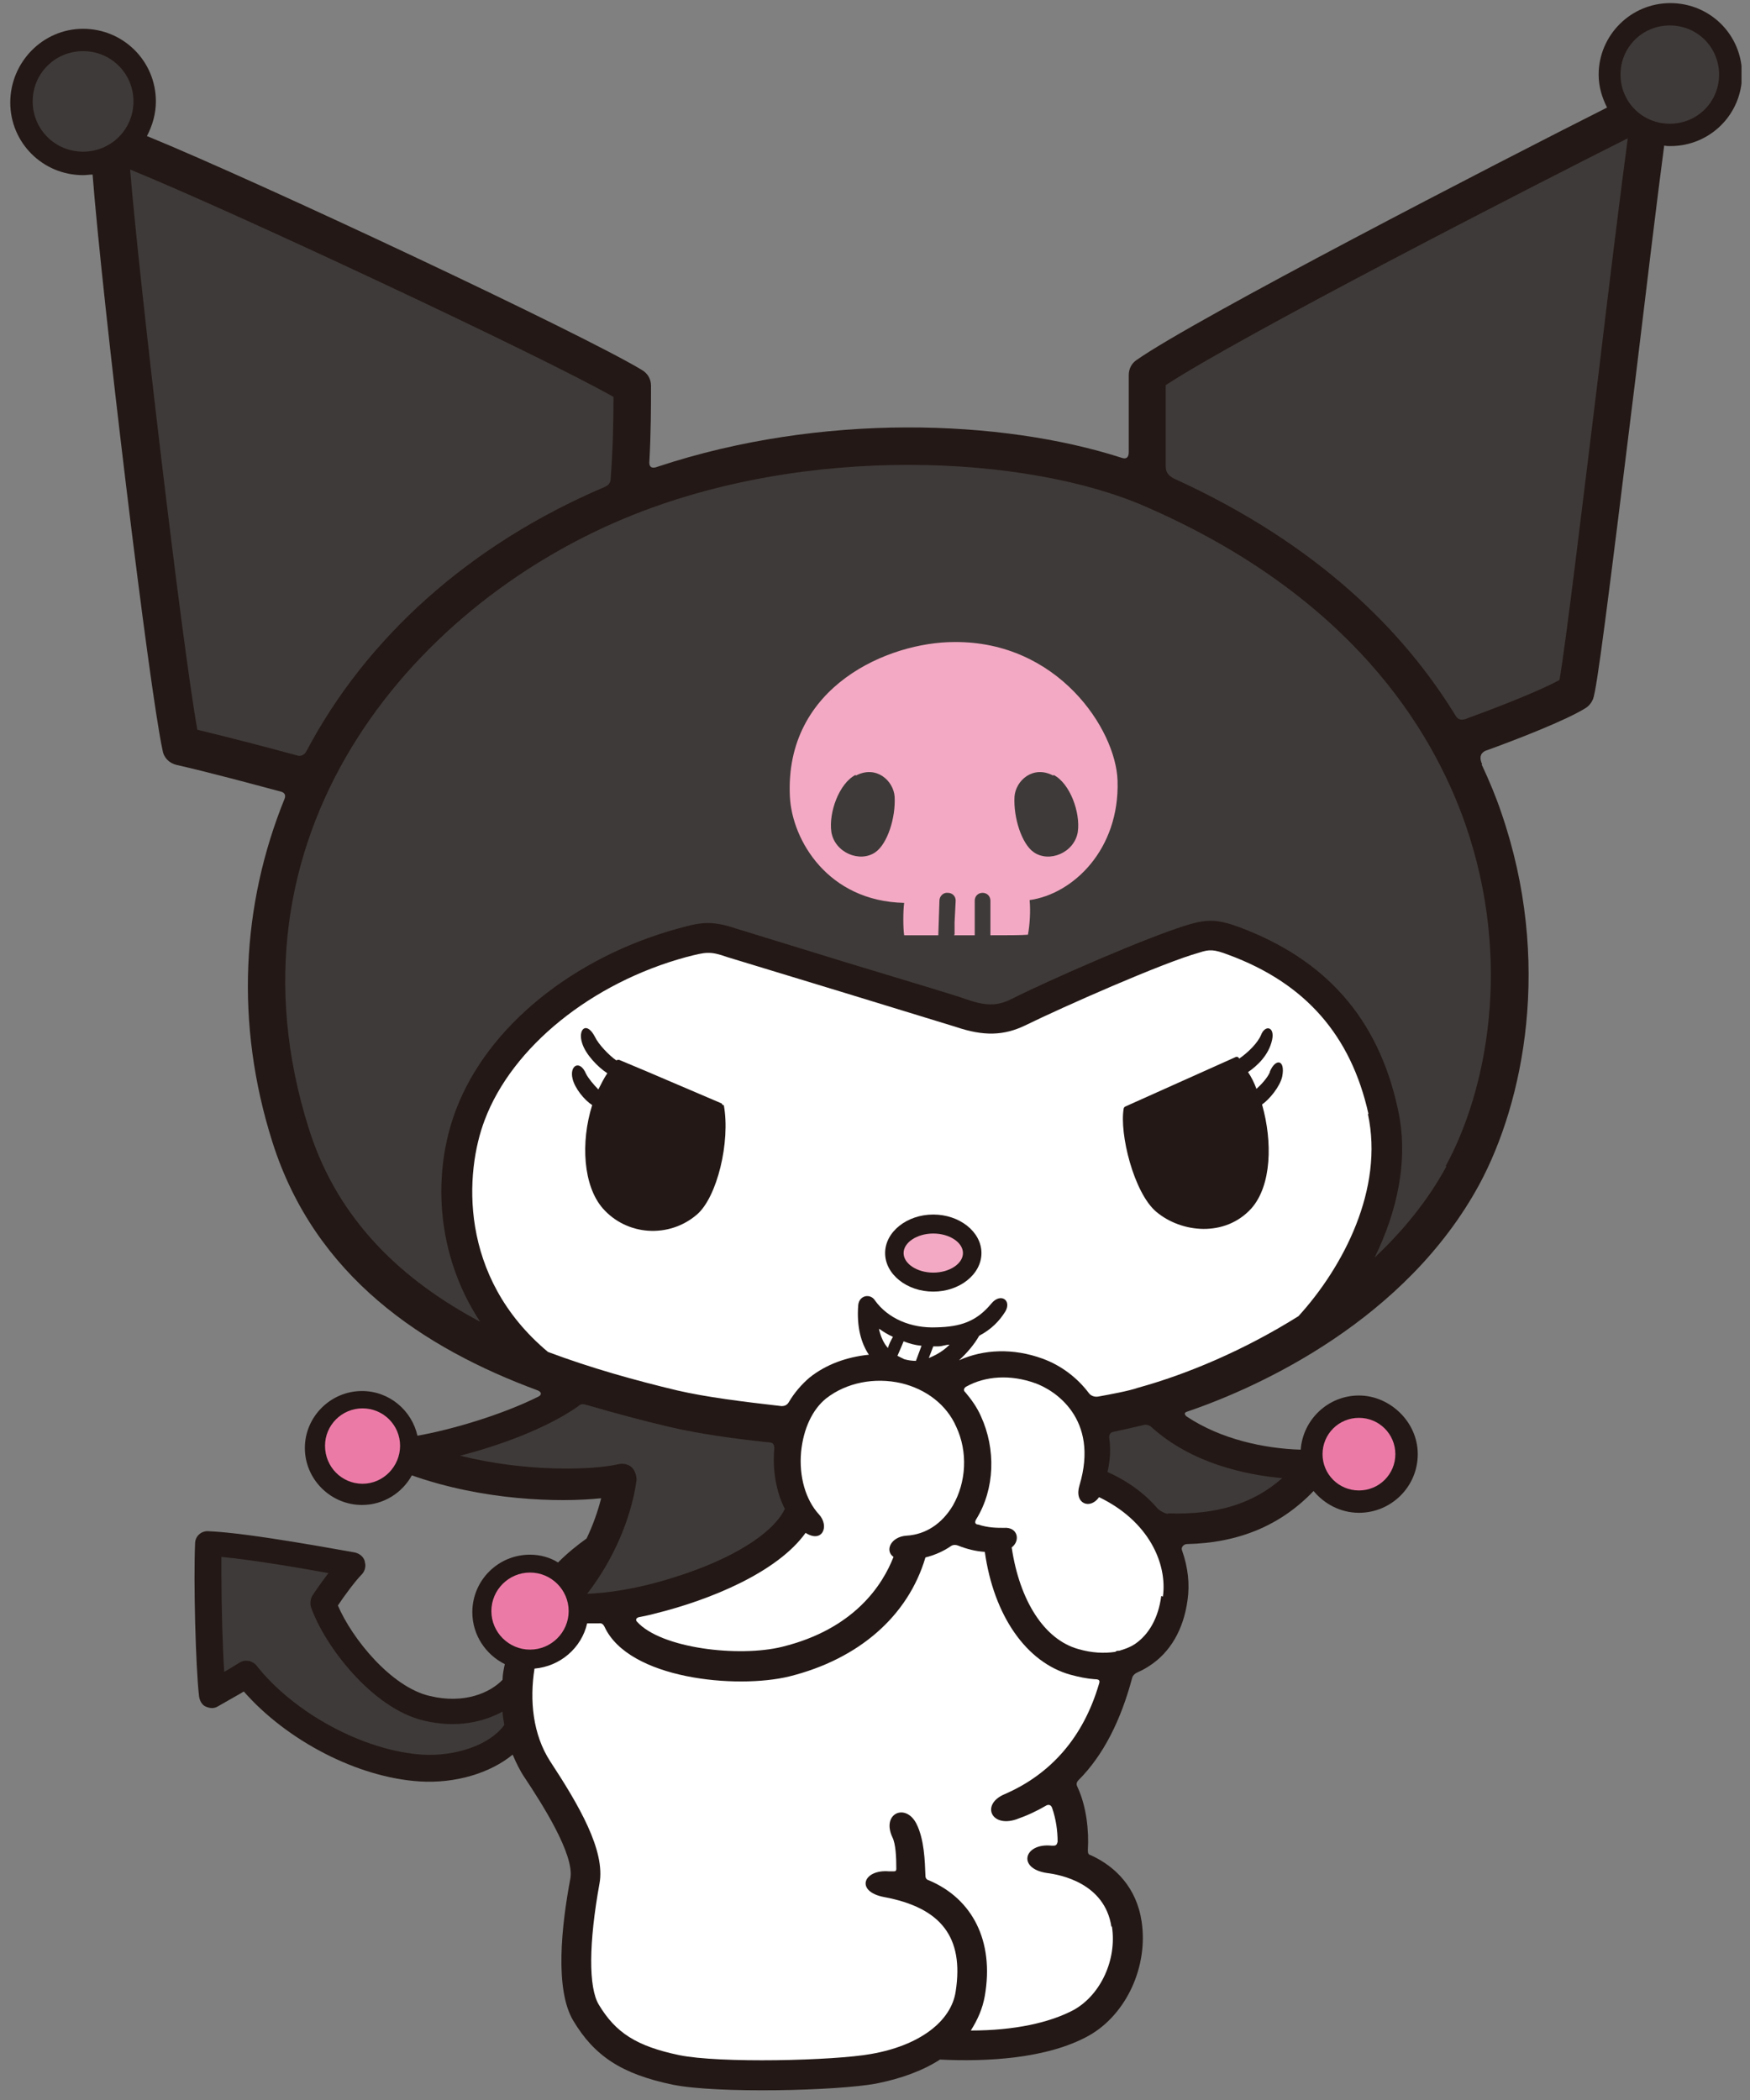 <svg width="135" height="162" viewBox="0 0 135 162" fill="none" xmlns="http://www.w3.org/2000/svg">
<rect x="0" y="0" width="135" height="162" fill="#808080" stroke="none"/>
<g clip-path="url(#clip0_36_56)">
<path d="M114.295 58.966C114.9 60.258 115.419 61.508 115.808 62.671C119.783 74.175 117.536 85.033 114.122 91.366C108.462 101.793 97.272 106.963 91.569 108.902C91.266 108.988 91.439 109.204 91.569 109.29C94.161 111.013 97.488 111.746 100.34 111.832C100.512 109.505 102.457 107.653 104.833 107.653C107.209 107.653 109.37 109.678 109.37 112.177C109.37 114.676 107.339 116.701 104.833 116.701C103.407 116.701 102.154 116.011 101.333 115.02C98.827 117.648 95.587 119.027 91.569 119.113C91.309 119.113 91.093 119.372 91.18 119.587C91.655 120.923 91.785 122.216 91.612 123.422C91.309 125.705 90.272 127.472 88.674 128.506C88.415 128.678 88.112 128.851 87.81 128.98C87.594 129.066 87.378 129.239 87.334 129.454C86.47 132.685 85.131 135.4 83.186 137.339C83.057 137.468 83.014 137.64 83.1 137.813C83.835 139.364 84.007 141.302 83.921 142.681C83.921 142.897 83.921 143.069 84.137 143.112C86.038 143.974 87.68 145.611 88.069 148.239C88.587 151.686 86.902 155.391 84.007 157.029C80.767 158.838 76.057 159.054 72.514 158.881C71.175 159.743 69.533 160.346 67.589 160.734C64.564 161.294 55.318 161.51 51.905 160.82C47.973 160.002 45.856 158.623 44.214 155.865C42.788 153.453 43.307 148.584 43.998 144.922C44.344 143.069 41.751 139.062 40.498 137.166C40.109 136.606 39.807 135.96 39.548 135.357C37.82 136.779 35.141 137.597 32.376 137.425C27.58 137.123 22.136 134.28 18.809 130.488C18.722 130.531 18.593 130.617 18.593 130.617L16.778 131.651C16.476 131.824 16.173 131.781 15.871 131.651C15.568 131.522 15.395 131.177 15.352 130.833C15.093 128.549 14.92 121.957 15.05 119.07C15.05 118.51 15.525 118.079 16.087 118.122C19.284 118.252 26.543 119.63 27.364 119.76C27.752 119.846 28.055 120.104 28.141 120.449C28.141 120.535 28.184 120.621 28.184 120.751C28.184 121.009 28.098 121.268 27.882 121.483C27.45 121.914 26.543 123.12 26.067 123.853C27.148 126.395 30.172 130.143 33.153 130.833C35.832 131.479 37.82 130.574 38.77 129.583C38.77 129.195 38.856 128.765 38.943 128.377C37.474 127.644 36.437 126.136 36.437 124.37C36.437 121.914 38.425 119.932 40.887 119.932C41.665 119.932 42.443 120.147 43.048 120.535C43.782 119.803 44.473 119.243 45.251 118.683C45.726 117.692 46.115 116.614 46.374 115.58C43.091 115.925 37.258 115.753 31.771 113.814C31.036 115.15 29.61 116.097 27.925 116.097C25.506 116.097 23.518 114.115 23.518 111.703C23.518 109.29 25.506 107.308 27.925 107.308C30.042 107.308 31.771 108.816 32.203 110.755C34.666 110.324 38.597 109.204 41.535 107.739C41.795 107.61 41.795 107.394 41.492 107.265C32.635 103.99 24.296 98.475 21.012 88.092C18.117 78.958 18.636 69.78 21.963 61.594C22.049 61.336 21.963 61.163 21.703 61.077C19.284 60.431 16.087 59.569 13.624 59.009C13.062 58.88 12.63 58.449 12.544 57.889C11.507 53.192 7.877 22.989 7.143 13.467C6.884 13.467 6.668 13.511 6.408 13.511C3.297 13.511 0.792 11.012 0.792 7.909C0.792 4.807 3.297 2.222 6.408 2.222C9.519 2.222 12.025 4.721 12.025 7.823C12.025 8.771 11.766 9.676 11.334 10.495C19.975 14.028 44.906 25.747 49.529 28.547C49.961 28.806 50.22 29.237 50.22 29.754C50.22 31.391 50.22 33.33 50.09 35.7C50.09 36.044 50.306 36.174 50.738 36.001C63.355 31.822 77.267 32.339 86.513 35.312C86.859 35.441 87.075 35.312 87.075 34.881V28.935C87.075 28.461 87.291 28.03 87.68 27.772C92.217 24.584 115.678 12.476 123.974 8.297C123.585 7.522 123.325 6.703 123.325 5.755C123.325 2.739 125.788 0.24 128.856 0.24C131.924 0.24 134.386 2.696 134.386 5.755C134.386 8.814 131.924 11.27 128.856 11.27C128.683 11.27 128.553 11.27 128.381 11.227C127.862 15.105 127.041 21.955 126.177 29.108C123.974 47.031 123.196 53.106 122.893 53.925C122.764 54.227 122.591 54.442 122.332 54.614C120.819 55.562 117.061 57.027 114.555 57.932C114.166 58.147 114.122 58.492 114.339 58.966H114.295Z" fill="#231815"/>
<path d="M32.548 135.356C28.055 135.054 22.697 132.167 19.803 128.505C19.5 128.117 18.939 127.988 18.506 128.247L17.513 128.85C17.513 128.85 17.34 128.936 17.297 128.979C17.167 126.954 17.081 123.938 17.081 121.482C17.081 120.965 17.081 120.577 17.081 120.104C19.327 120.319 22.741 120.879 25.333 121.353C24.815 122.042 24.296 122.775 24.08 123.12C23.994 123.292 23.95 123.464 23.95 123.637C23.95 123.766 23.95 123.852 23.994 123.981C25.031 126.954 28.703 131.78 32.678 132.728C35.184 133.331 37.258 132.857 38.77 132.038C38.77 132.383 38.857 132.728 38.9 133.072C37.82 134.58 35.184 135.528 32.505 135.356H32.548Z" fill="#3E3A39"/>
<path d="M2.52 7.823C2.52 5.669 4.248 3.945 6.408 3.945C8.568 3.945 10.297 5.669 10.297 7.823C10.297 9.977 8.568 11.701 6.408 11.701C4.248 11.701 2.52 9.977 2.52 7.823Z" fill="#3E3A39"/>
<path d="M125.011 5.754C125.011 3.643 126.696 1.963 128.813 1.963C130.93 1.963 132.615 3.643 132.615 5.754C132.615 7.866 130.93 9.546 128.813 9.546C126.696 9.546 125.011 7.866 125.011 5.754Z" fill="#3E3A39"/>
<path d="M47.109 36.95C47.282 34.58 47.325 32.598 47.325 30.961V30.616C41.535 27.341 17.685 16.182 10.038 13.08C10.729 21.611 14.056 49.789 15.222 56.295C17.728 56.898 20.71 57.674 22.913 58.277C23.172 58.363 23.475 58.277 23.648 57.932C28.228 49.272 36.134 42.034 46.677 37.553C46.936 37.423 47.066 37.294 47.109 36.993V36.95Z" fill="#3E3A39"/>
<path d="M113.258 55.389C115.98 54.398 118.875 53.235 120.301 52.459C120.776 49.831 122.159 38.241 123.325 28.762C124.19 21.48 125.054 14.544 125.572 10.666C118.184 14.371 95.63 25.961 89.927 29.71V36C89.927 36.431 90.143 36.69 90.532 36.905C101.809 42.032 108.376 48.84 112.265 55.173C112.481 55.561 112.783 55.604 113.258 55.389Z" fill="#3E3A39"/>
<path d="M35.443 112.307C38.511 111.531 42.14 110.195 44.56 108.515C44.819 108.257 44.992 108.3 45.424 108.429C47.498 109.032 49.572 109.592 51.603 110.066C53.806 110.583 56.442 110.971 59.38 111.273C59.639 111.273 59.769 111.488 59.725 111.833C59.596 113.341 59.855 115.064 60.546 116.4C59.639 118.296 56.485 120.277 52.078 121.656C49.14 122.604 46.72 122.906 45.294 122.949C47.239 120.45 48.665 117.261 49.097 114.246C49.14 113.858 48.967 113.427 48.751 113.211C48.492 112.953 48.06 112.867 47.714 112.953C45.64 113.427 40.542 113.556 35.53 112.307H35.443Z" fill="#3E3A39"/>
<path d="M73.767 110.065C74.675 112.004 74.545 114.33 73.508 116.14C72.687 117.519 71.434 118.38 69.922 118.467C68.712 118.553 68.237 119.63 68.928 120.104C68.107 122.215 65.947 125.662 60.33 127.041C57.003 127.859 50.998 127.17 49.14 125.102C49.053 125.016 49.01 124.843 49.269 124.757C49.701 124.671 50.133 124.585 50.436 124.499C54.843 123.421 59.984 121.267 62.145 118.251C63.441 119.07 64.003 117.734 63.182 116.829C62.145 115.709 61.626 113.9 61.799 112.004C61.972 110.237 62.663 108.729 63.743 107.868C65.299 106.661 67.459 106.23 69.533 106.704C71.478 107.178 73.033 108.385 73.767 110.065Z" fill="white"/>
<path d="M89.581 123.121C89.365 124.801 88.631 126.094 87.551 126.826C87.162 127.085 86.773 127.214 86.341 127.343C86.211 127.343 86.125 127.343 86.038 127.429C85.174 127.559 84.224 127.516 83.187 127.214C80.551 126.482 78.65 123.466 78.045 119.372C78.736 118.855 78.52 117.778 77.44 117.864C76.922 117.864 76.23 117.864 75.453 117.606C75.237 117.606 75.15 117.434 75.323 117.175C76.749 114.848 76.835 111.789 75.669 109.247C75.366 108.558 74.934 107.955 74.459 107.395C74.286 107.265 74.373 107.05 74.545 106.964C76.014 106.145 77.959 106.016 79.86 106.705C81.329 107.222 84.829 109.42 83.273 114.59C82.841 116.012 84.094 116.486 84.785 115.495C88.631 117.347 90.056 120.622 89.711 123.164L89.581 123.121Z" fill="white"/>
<path d="M90.099 116.787C89.84 116.744 89.581 116.614 89.322 116.399C88.371 115.279 87.075 114.288 85.433 113.555C85.649 112.65 85.692 111.746 85.563 110.884C85.563 110.669 85.649 110.496 85.908 110.453C86.729 110.281 87.637 110.065 88.198 109.936C88.458 109.85 88.717 109.979 88.846 110.108C91.957 112.909 96.105 113.771 98.914 114.029C96.667 116.011 93.858 116.873 90.099 116.744V116.787Z" fill="#3E3A39"/>
<path d="M111.573 89.988C110.148 92.616 108.246 94.942 106.043 97.011C107.771 93.478 108.722 89.428 107.814 85.464C106.302 78.57 102.284 74.003 95.544 71.504C94.031 70.944 93.167 70.901 91.828 71.288C88.803 72.15 80.853 75.64 78.045 77.062C76.922 77.622 76.058 77.622 74.459 77.062C74.027 76.89 70.614 75.856 65.472 74.305L56.787 71.633C54.757 70.944 53.892 71.202 52.294 71.633C44.171 73.874 37.604 79.216 35.184 85.593C33.369 90.332 33.542 96.666 37.042 101.965C31.123 98.82 26.067 94.21 23.821 87.058C16.735 64.61 31.512 46.902 48.233 39.965C62.231 34.149 79.341 35.14 88.328 39.06C104.099 45.911 110.45 56.166 113.042 63.576C116.715 74.175 114.684 84.171 111.53 89.945L111.573 89.988Z" fill="#3E3A39"/>
<path d="M86.211 60.215C86.081 56.252 81.588 49.444 73.595 49.53C68.626 49.53 60.503 52.891 60.935 61.465C61.108 64.826 63.873 69.522 69.749 69.651C69.663 70.254 69.663 71.59 69.749 72.15C70.052 72.15 71.132 72.15 72.385 72.15C72.385 72.15 72.385 72.15 72.385 72.107L72.471 69.479C72.471 69.134 72.774 68.832 73.119 68.876C73.465 68.876 73.724 69.134 73.724 69.479L73.638 71.159V72.107C73.638 72.107 73.595 72.107 73.595 72.15C74.113 72.15 74.632 72.15 75.193 72.15V72.064V69.479C75.193 69.134 75.452 68.876 75.798 68.876C76.144 68.876 76.403 69.134 76.403 69.479V72.064V72.15C77.699 72.15 78.779 72.15 79.298 72.107C79.427 71.461 79.514 70.297 79.427 69.436C82.798 68.962 86.384 65.515 86.211 60.215Z" fill="#F3A9C3"/>
<path d="M65.99 59.785C64.737 60.431 63.917 62.672 64.133 64.18C64.392 65.774 66.336 66.593 67.546 65.731C68.453 65.085 69.101 63.103 69.015 61.465C68.929 60.216 67.589 59.01 66.034 59.828L65.99 59.785Z" fill="#3E3A39"/>
<path d="M81.286 59.785C82.539 60.431 83.359 62.672 83.144 64.18C82.884 65.774 80.94 66.593 79.73 65.731C78.823 65.085 78.175 63.103 78.261 61.465C78.348 60.216 79.687 59.01 81.242 59.828L81.286 59.785Z" fill="#3E3A39"/>
<path d="M105.568 85.937C104.228 79.905 100.728 75.855 94.766 73.657C93.642 73.227 93.297 73.227 92.519 73.485C89.711 74.261 81.933 77.707 79.125 79.086C77.44 79.905 75.885 79.948 73.724 79.215C73.292 79.086 68.799 77.707 64.867 76.501L56.096 73.83C54.757 73.356 54.454 73.442 52.942 73.83C45.64 75.812 39.505 80.766 37.388 86.411C35.875 90.375 35.314 98.475 42.27 104.291C45.597 105.541 49.01 106.489 52.251 107.264C54.497 107.781 57.263 108.126 60.287 108.471C60.546 108.471 60.719 108.384 60.849 108.169C61.281 107.436 61.843 106.79 62.447 106.273C63.744 105.239 65.342 104.679 67.027 104.507C66.422 103.602 66.077 102.352 66.206 100.672C66.293 99.897 67.157 99.767 67.502 100.327C68.496 101.706 70.268 102.482 72.255 102.395C74.07 102.352 75.323 101.965 76.49 100.543C77.181 99.724 78.045 100.284 77.57 101.146C77.094 101.922 76.446 102.568 75.539 103.042C75.15 103.731 74.588 104.377 73.984 104.937C75.885 104.076 78.175 103.99 80.421 104.808C81.847 105.325 83.1 106.273 84.007 107.48C84.137 107.652 84.396 107.781 84.699 107.738C85.649 107.566 87.075 107.307 87.81 107.049C91.569 106.015 95.976 104.162 100.167 101.534C103.623 97.742 106.777 91.71 105.524 85.937H105.568Z" fill="white"/>
<path d="M102.024 112.178C102.024 110.626 103.277 109.377 104.833 109.377C106.388 109.377 107.641 110.626 107.641 112.178C107.641 113.729 106.388 114.978 104.833 114.978C103.277 114.978 102.024 113.729 102.024 112.178Z" fill="#EC7AA7"/>
<path d="M25.074 111.531C25.074 109.937 26.37 108.645 27.969 108.645C29.567 108.645 30.863 109.937 30.863 111.531C30.863 113.125 29.567 114.461 27.969 114.461C26.37 114.461 25.074 113.169 25.074 111.531Z" fill="#EC7AA7"/>
<path d="M69.706 103.473C69.577 103.817 69.317 104.377 69.231 104.593C69.404 104.679 69.577 104.765 69.749 104.851C70.052 104.938 70.354 104.981 70.657 104.981L71.089 103.817C70.614 103.774 70.138 103.645 69.706 103.473Z" fill="white"/>
<path d="M67.805 102.525C67.935 103.086 68.151 103.603 68.496 103.99C68.583 103.689 68.713 103.43 68.885 103.129C68.496 102.956 68.151 102.741 67.848 102.525H67.805Z" fill="white"/>
<path d="M73.249 103.732C72.947 103.732 72.687 103.862 72.385 103.862C72.255 103.862 72.126 103.862 71.996 103.862L71.65 104.766C72.169 104.551 72.731 104.249 73.206 103.776L73.249 103.732Z" fill="white"/>
<path d="M37.906 124.283C37.906 122.646 39.245 121.311 40.887 121.311C42.529 121.311 43.868 122.646 43.868 124.283C43.868 125.921 42.529 127.256 40.887 127.256C39.245 127.256 37.906 125.921 37.906 124.283Z" fill="#EC7AA7"/>
<path d="M55.75 85.249C55.75 85.249 55.707 85.163 55.664 85.12L49.917 82.664L47.757 81.759C47.757 81.759 47.584 81.759 47.541 81.802C46.98 81.414 46.159 80.552 45.899 79.992C45.251 78.743 44.56 79.389 44.906 80.466C45.165 81.328 46.115 82.319 46.85 82.793C46.591 83.181 46.375 83.612 46.159 84.042C45.813 83.698 45.381 83.181 45.208 82.836C44.733 81.716 43.912 82.19 44.171 83.224C44.344 83.956 45.078 84.861 45.683 85.249C44.776 88.135 44.992 91.496 46.504 93.22C48.362 95.331 51.603 95.546 53.763 93.694C55.318 92.358 56.355 88.093 55.837 85.249H55.75Z" fill="#231815"/>
<path d="M97.963 82.706C97.79 83.136 97.272 83.697 96.926 83.998C96.753 83.524 96.537 83.093 96.278 82.706C96.969 82.232 97.876 81.413 98.136 80.207C98.352 79.172 97.574 79.043 97.272 79.862C97.012 80.465 96.278 81.198 95.587 81.671C95.587 81.671 95.587 81.628 95.543 81.585C95.5 81.542 95.414 81.499 95.327 81.542L86.772 85.377C86.772 85.377 86.686 85.463 86.686 85.506C86.34 87.445 87.464 92.012 89.192 93.477C91.136 95.114 94.506 95.459 96.537 93.218C98.093 91.452 98.179 88.091 97.358 85.204C97.92 84.817 98.741 83.826 98.913 83.05C99.173 81.715 98.395 81.628 97.963 82.662V82.706Z" fill="#231815"/>
<path d="M68.28 96.666C68.28 98.303 69.965 99.639 71.996 99.639C74.027 99.639 75.712 98.303 75.712 96.666C75.712 95.029 74.027 93.693 71.996 93.693C69.965 93.693 68.28 95.029 68.28 96.666Z" fill="#231815"/>
<path d="M69.706 96.666C69.706 95.848 70.743 95.158 71.996 95.158C73.249 95.158 74.286 95.848 74.286 96.666C74.286 97.485 73.249 98.174 71.996 98.174C70.743 98.174 69.706 97.485 69.706 96.666Z" fill="#F3A9C3"/>
<path d="M85.736 148.626C85.217 145.265 81.804 144.619 80.767 144.49C78.434 144.145 78.995 142.163 81.112 142.379C81.156 142.379 81.242 142.379 81.285 142.379C81.501 142.379 81.544 142.249 81.588 142.077C81.588 141.215 81.458 140.311 81.156 139.449C81.069 139.233 80.896 139.19 80.724 139.276C79.989 139.707 79.254 140.052 78.39 140.354C76.446 141 75.668 139.19 77.483 138.415C81.069 136.864 83.575 134.02 84.785 129.884C84.871 129.625 84.785 129.539 84.439 129.539C83.834 129.496 83.23 129.367 82.581 129.194C79.168 128.247 76.662 124.627 75.971 119.716C75.279 119.673 74.588 119.5 73.94 119.242C73.724 119.156 73.508 119.156 73.335 119.285C72.773 119.673 72.082 119.974 71.391 120.146C70.052 124.67 66.249 127.988 60.892 129.324C56.83 130.315 48.491 129.539 46.633 125.489C46.547 125.317 46.417 125.188 46.201 125.231C45.899 125.231 45.596 125.231 45.294 125.231C44.862 127.126 43.22 128.548 41.233 128.721C40.844 131.176 41.103 133.805 42.442 135.873C44.646 139.233 46.72 142.766 46.245 145.308C45.424 149.832 45.38 153.322 46.201 154.658C47.498 156.812 49.096 157.846 52.38 158.536C55.491 159.182 64.348 158.967 67.2 158.45C70.916 157.803 73.378 155.951 73.724 153.624C74.372 149.445 72.601 147.161 68.194 146.343C65.947 145.912 66.595 144.188 68.582 144.361C68.712 144.361 68.799 144.361 68.885 144.361C69.058 144.361 69.144 144.361 69.144 144.145C69.144 143.283 69.101 142.249 68.842 141.732C67.978 139.88 69.879 139.061 70.7 140.698C71.305 141.905 71.348 143.585 71.391 144.705C71.391 144.878 71.477 145.007 71.65 145.05C75.02 146.472 76.705 149.746 75.971 153.969C75.798 154.96 75.409 155.821 74.891 156.64C78.261 156.64 80.983 156.037 82.841 155.046C84.915 153.883 86.168 151.168 85.779 148.626H85.736Z" fill="white"/>
</g>
<defs>
<clipPath id="clip0_36_56">
<rect width="133.552" height="161.011" fill="white" transform="translate(0.792 0.24)"/>
</clipPath>
</defs>
</svg>
